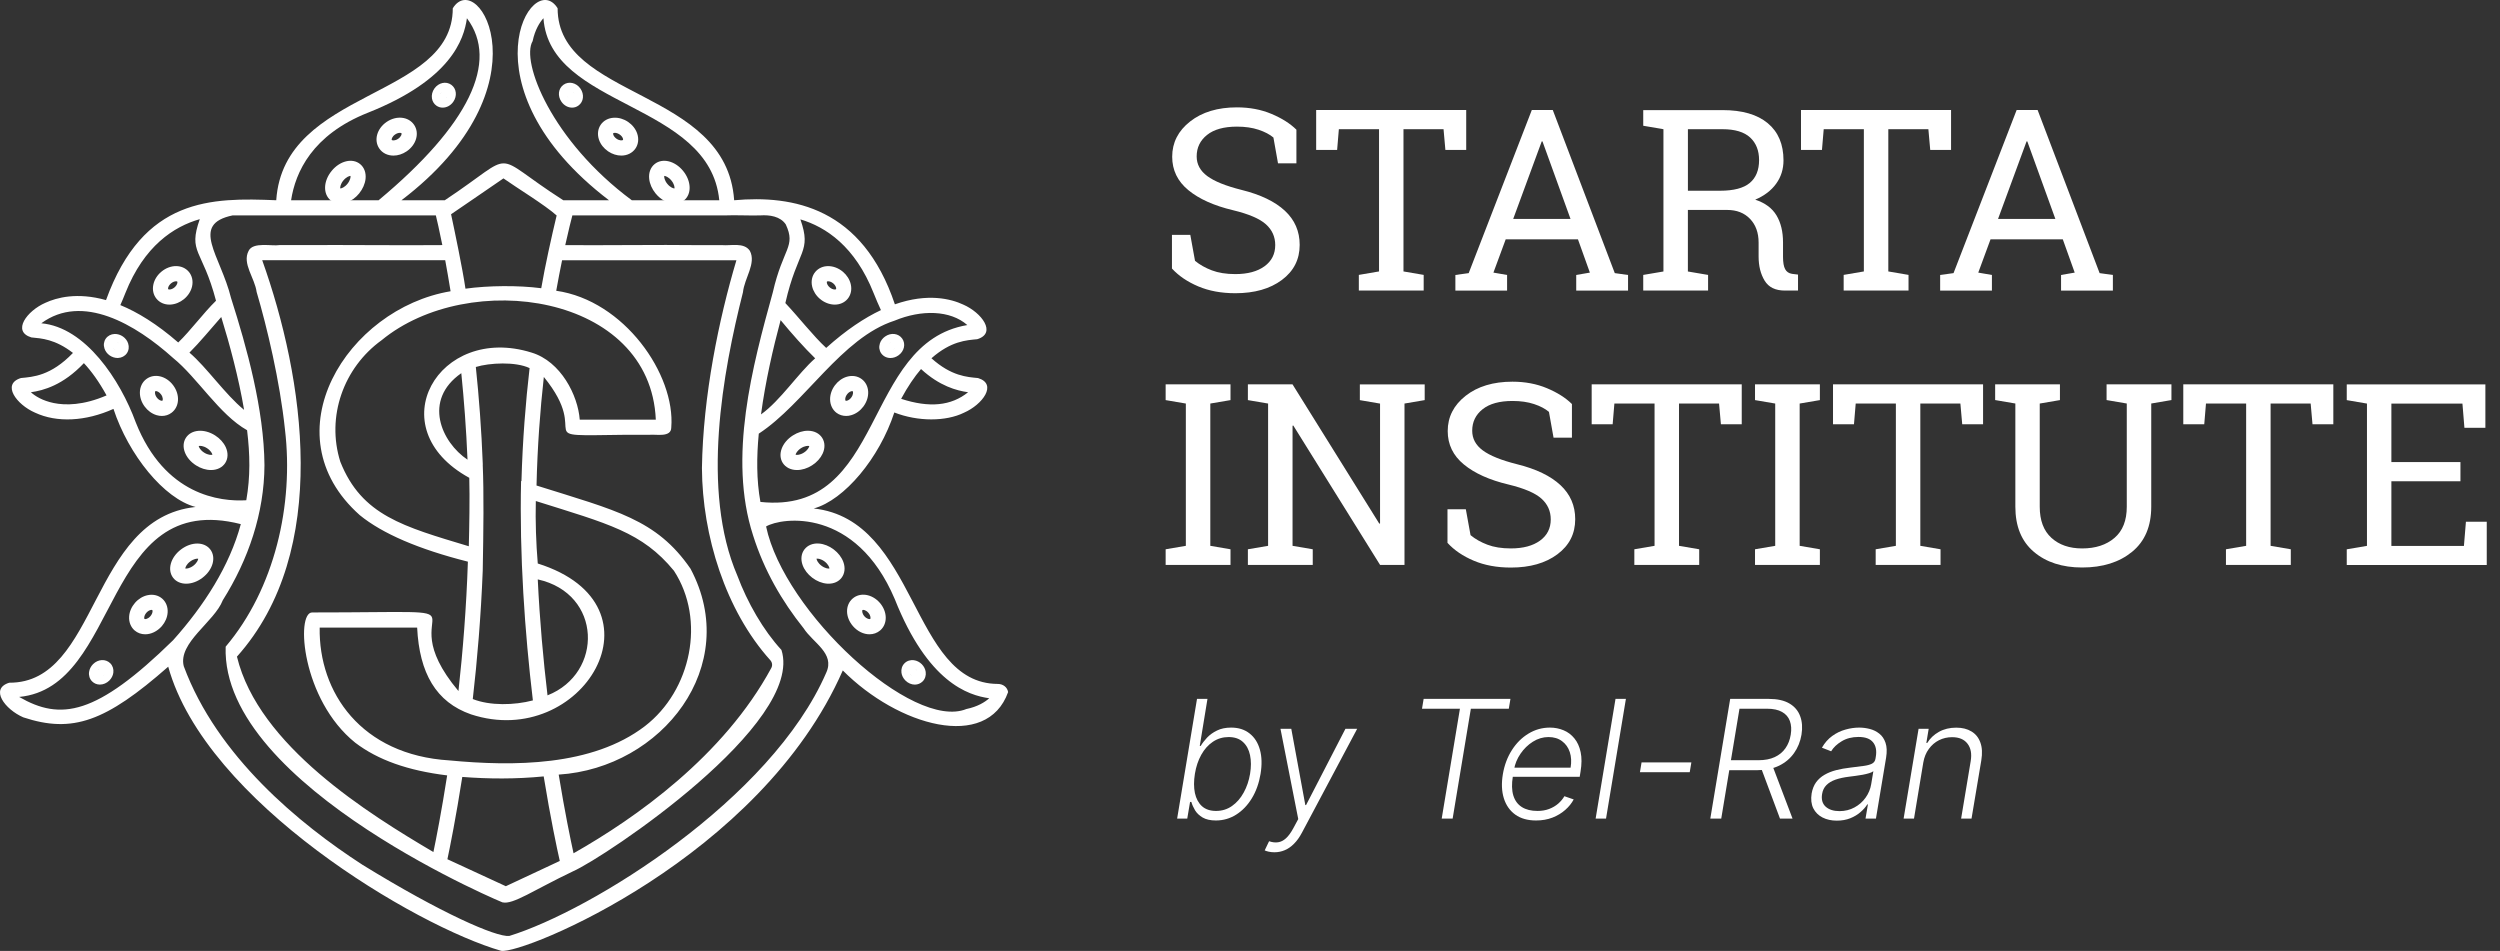 <?xml version="1.0" encoding="UTF-8"?> <svg xmlns="http://www.w3.org/2000/svg" width="163" height="62" viewBox="0 0 163 62" fill="none"><rect x="0" y="0" width="163" height="62" fill="#333333" stroke="none"/> <path d="M65.729 45.124C65.677 44.799 65.391 44.594 65.061 44.592C59.381 44.581 59.833 33.898 53.056 33.153C55.057 32.601 57.337 29.866 58.309 26.894C59.849 27.494 61.673 27.491 62.852 26.908C64.053 26.385 65.059 25.042 63.767 24.649C63.056 24.581 62.032 24.529 60.73 23.359C62.011 22.232 63.013 22.184 63.717 22.116C65.007 21.721 64.003 20.38 62.801 19.858C62.014 19.492 60.492 19.088 58.346 19.842C56.227 13.526 51.703 12.713 47.867 13.056C47.372 5.749 36.357 6.481 36.357 0.54C34.697 -2.139 29.993 5.645 39.705 13.056H36.727C31.79 9.9 33.906 9.802 29.001 13.056H26.176C35.891 5.645 31.179 -2.139 29.521 0.54C29.525 6.472 18.497 5.761 18.011 13.056C13.798 12.883 9.344 12.86 6.912 19.567C5.032 19.038 3.687 19.406 2.96 19.742C1.759 20.265 0.755 21.607 2.045 22C2.699 22.064 3.59 22.107 4.757 23.011C3.31 24.515 2.143 24.572 1.368 24.647C0.078 25.042 1.082 26.383 2.284 26.905C3.712 27.573 5.584 27.476 7.398 26.66C8.382 29.654 10.696 32.522 12.753 33.055C5.852 33.787 6.433 44.544 0.603 44.513C-0.687 44.908 0.317 46.248 1.518 46.771C4.73 47.832 6.887 47.055 10.968 43.468C13.414 52.305 27.132 60.398 32.675 61.993C34.077 62.243 49.595 55.938 54.95 43.713C58.552 47.332 64.346 48.991 65.729 45.124ZM63.12 25.574C62.016 26.465 60.596 26.605 58.754 26.003C59.188 25.197 59.624 24.563 60.051 24.061C61.26 25.174 62.375 25.47 63.12 25.574ZM58.325 20.907C60.078 20.178 61.961 20.217 63.069 21.194C56.184 22.359 57.755 33.596 49.579 32.726C49.318 31.292 49.329 29.77 49.472 28.275C52.464 26.317 54.871 22.021 58.325 20.907ZM49.618 27.019C49.904 24.881 50.404 22.707 50.896 20.873C51.621 21.753 52.436 22.671 53.149 23.363C52.028 24.347 50.885 26.115 49.618 27.019ZM56.96 19.11C57.117 19.506 57.276 19.872 57.437 20.219C56.372 20.721 55.18 21.505 53.867 22.684C53.018 21.9 52.077 20.683 51.205 19.76C52.012 16.218 52.943 16.484 52.186 14.303C53.849 14.798 55.752 16.064 56.96 19.11ZM34.728 2.68C34.881 1.944 35.187 1.458 35.433 1.187C35.85 7.078 46.27 6.622 46.897 13.056H41.194C35.948 9.171 33.945 3.991 34.728 2.68ZM45.766 30.522C45.791 34.921 47.304 39.803 50.22 43.041C50.351 43.184 50.379 43.386 50.288 43.554C47.181 49.295 41.456 53.332 37.395 55.634C37.195 54.725 36.822 52.921 36.427 50.504C43.166 50.072 48.394 43.408 45.021 37.079C42.798 33.851 40.166 33.289 34.981 31.656C35.04 29.116 35.219 26.728 35.458 24.577C38.733 28.598 34.22 28.43 40.815 28.348C41.194 28.343 41.987 28.35 42.362 28.348C42.766 28.305 43.767 28.543 43.767 27.871C44.045 24.418 40.697 19.592 36.266 18.958C36.398 18.224 36.525 17.559 36.648 16.968C39.995 16.968 44.717 16.968 48.014 16.968C46.867 20.814 45.839 25.799 45.766 30.522ZM31.474 37.213C31.522 34.562 31.553 32.167 31.474 30.293H31.479C31.392 28 31.227 25.86 31.024 23.927C31.919 23.652 33.62 23.568 34.529 24C34.272 26.224 34.072 28.714 33.999 31.37C33.99 31.367 33.984 31.365 33.974 31.363C33.863 36.172 34.215 41.232 34.744 45.667C33.529 45.987 31.949 46.023 30.825 45.578C31.117 43.041 31.358 40.166 31.474 37.213ZM34.651 22.986C28.585 21.094 24.659 27.903 30.597 31.154C30.634 32.435 30.597 34.457 30.566 35.616C26.303 34.33 23.584 33.612 22.19 30.109C21.261 27.164 22.401 23.972 24.881 22.182C30.586 17.488 42.407 19.144 42.759 27.362C41.574 27.362 39.01 27.362 37.799 27.362C37.683 25.783 36.57 23.563 34.651 22.986ZM30.482 29.972C28.783 28.834 27.547 26.092 30.077 24.331C30.252 26.062 30.398 27.955 30.482 29.972ZM30.709 46.576C37.938 48.954 43.713 39.469 35.062 36.74C34.951 35.418 34.903 33.973 34.935 32.667C39.648 34.151 41.869 34.687 43.942 37.215C46.027 40.419 45.073 45.015 42.044 47.348C38.61 49.974 33.45 49.972 29.307 49.579C23.543 49.225 20.77 45.14 20.843 40.921H27.198C27.343 43.888 28.431 45.783 30.709 46.576ZM35.062 37.776C39.264 38.703 39.35 43.897 35.698 45.337C35.423 43.027 35.19 40.469 35.062 37.776ZM30.141 50.656C31.853 50.788 33.623 50.801 35.449 50.622C35.896 53.364 36.316 55.332 36.498 56.134C36.45 56.156 33.028 57.758 32.98 57.781L29.171 56.022C29.337 55.238 29.725 53.319 30.141 50.656ZM30.743 13.058L32.825 11.631C33.67 12.231 35.528 13.362 36.293 14.049C35.948 15.491 35.539 17.336 35.289 18.792C33.797 18.597 31.828 18.615 30.348 18.822C30.164 17.543 29.632 15.01 29.41 13.969L30.743 13.058ZM29.028 16.966C29.139 17.566 29.257 18.24 29.378 18.99C22.635 20.119 17.502 28.296 23.457 33.587C24.933 34.793 27.302 35.811 30.506 36.62C30.409 39.614 30.175 42.482 29.891 45.056C24.974 39.187 33.42 39.932 20.348 39.932C19.274 39.951 19.676 45.624 23.162 48.425C24.634 49.545 26.582 50.242 29.155 50.556C28.787 52.912 28.442 54.67 28.258 55.554C24.066 53.08 16.855 48.627 15.449 42.813C21.608 35.923 19.823 24.608 17.096 16.966C20.659 16.966 25.428 16.966 29.028 16.966ZM23.984 7.351C29.412 5.195 30.252 2.564 30.443 1.189C32.566 4.013 30.572 8.153 24.683 13.058H18.979C19.258 11.227 20.359 8.789 23.984 7.351ZM8.173 19.11C9.397 16.023 11.343 14.767 13.026 14.289C12.245 16.511 13.189 16.2 14.084 19.608C13.253 20.417 12.417 21.566 11.62 22.33C10.219 21.112 8.954 20.346 7.846 19.892C7.957 19.642 8.066 19.383 8.173 19.11ZM14.425 20.669C14.981 22.471 15.56 24.624 15.915 26.724C14.675 25.713 13.485 23.956 12.351 22.991C13.019 22.33 13.748 21.434 14.425 20.669ZM3.503 26.278C2.767 26.126 2.281 25.819 2.013 25.574C2.838 25.46 4.114 25.11 5.47 23.677C5.954 24.195 6.451 24.877 6.948 25.781C5.418 26.44 4.257 26.433 3.503 26.278ZM8.852 27.541C7.841 24.776 5.574 21.337 2.692 21.078C5.366 19.108 8.829 21.128 11.291 23.345C12.858 24.611 14.305 27.037 16.11 28.05C16.301 29.634 16.33 31.067 16.058 32.617C14.359 32.717 10.743 32.31 8.852 27.541ZM11.286 41.743C6.265 46.66 3.953 47.003 1.248 45.44C7.941 44.806 6.631 31.863 15.701 34.173C14.972 36.888 13.314 39.478 11.286 41.743ZM53.872 43.856C50.283 52.128 38.551 59.378 33.202 61.025C32.351 61.107 28.783 59.553 23.639 56.388C19.521 53.723 14.157 49.316 11.981 43.436C11.593 41.904 13.987 40.541 14.525 39.137C16.196 36.488 17.23 33.453 17.243 30.329C17.214 26.689 16.092 22.65 15.065 19.435C14.377 16.641 12.361 14.626 15.174 14.042C19.276 14.039 24.311 14.044 28.417 14.042C28.488 14.328 28.642 14.994 28.84 15.98C26.366 16.007 22.244 15.959 19.807 15.98C19.326 15.977 18.701 15.982 18.22 15.98C17.738 16.066 16.496 15.75 16.208 16.359C15.774 17.184 16.614 18.131 16.732 19.035C17.407 21.321 18.245 24.829 18.579 27.996C19.165 32.903 17.911 38.385 14.713 42.163C14.389 51.36 33.595 59.198 32.764 58.833C33.441 59.001 34.799 58.031 37.354 56.813C39.452 55.893 52.482 47.169 50.951 42.377C49.77 41.1 48.734 39.294 48.074 37.529C45.691 31.988 47.129 24.243 48.441 19.056C48.532 18.138 49.325 17.168 48.889 16.35C48.503 15.782 47.642 16.037 47.065 15.982C46.599 15.973 45.802 15.989 45.33 15.982C43.231 15.95 39.007 16.005 36.854 15.982C37.072 14.996 37.243 14.328 37.318 14.044C40.088 14.037 44.515 14.049 47.306 14.044C47.862 14.014 49.002 14.067 49.572 14.044C50.176 14.003 50.874 14.101 51.233 14.632C51.909 16.098 51.055 16.145 50.388 19.058C49.064 23.856 47.451 29.818 49.1 34.905C49.822 37.197 50.983 39.199 52.393 40.959C53.006 41.914 54.451 42.593 53.872 43.856ZM63.008 46.228C59.513 47.657 51.119 39.91 49.949 34.325C50.978 33.721 55.795 33.067 58.339 39.062C60.494 44.495 63.124 45.335 64.498 45.526C64.23 45.769 63.746 46.076 63.008 46.228Z" fill="white"></path> <path d="M7.866 22.757C7.948 22.64 7.889 22.457 7.734 22.348C7.579 22.239 7.387 22.246 7.305 22.363C7.223 22.48 7.282 22.663 7.437 22.772C7.592 22.881 7.784 22.874 7.866 22.757Z" fill="white"></path> <path d="M7.664 23.34C7.484 23.34 7.303 23.28 7.15 23.174C6.987 23.06 6.866 22.899 6.81 22.719C6.737 22.495 6.769 22.261 6.898 22.077C7.028 21.893 7.237 21.784 7.473 21.775C7.659 21.77 7.854 21.827 8.016 21.941C8.177 22.054 8.3 22.215 8.356 22.395C8.429 22.619 8.397 22.853 8.268 23.037C8.138 23.221 7.929 23.33 7.693 23.34C7.682 23.34 7.673 23.34 7.664 23.34ZM7.459 22.472C7.412 22.54 7.396 22.629 7.416 22.699C7.425 22.726 7.439 22.744 7.448 22.751C7.457 22.758 7.477 22.765 7.507 22.763C7.58 22.76 7.657 22.715 7.705 22.645C7.752 22.576 7.77 22.488 7.748 22.417C7.739 22.39 7.725 22.372 7.716 22.365C7.707 22.358 7.684 22.352 7.657 22.354C7.584 22.356 7.507 22.401 7.459 22.472Z" fill="white"></path> <path d="M29.144 6.36C29.254 6.206 29.249 6.013 29.133 5.93C29.017 5.847 28.833 5.904 28.723 6.058C28.613 6.212 28.618 6.404 28.734 6.488C28.85 6.571 29.034 6.514 29.144 6.36Z" fill="white"></path> <path d="M28.862 7.018C28.717 7.018 28.574 6.975 28.449 6.886C28.297 6.777 28.195 6.612 28.163 6.419C28.127 6.198 28.186 5.962 28.324 5.769C28.597 5.388 29.08 5.281 29.423 5.528C29.766 5.774 29.821 6.266 29.548 6.646C29.376 6.886 29.117 7.018 28.862 7.018ZM28.86 6.03C28.806 6.03 28.76 6.048 28.744 6.071C28.715 6.112 28.731 6.246 28.846 6.33C28.962 6.414 29.094 6.387 29.123 6.344C29.133 6.33 29.139 6.298 29.133 6.26C29.121 6.194 29.08 6.13 29.019 6.087C28.969 6.044 28.91 6.03 28.86 6.03Z" fill="white"></path> <path d="M6.78 44.019C6.914 43.885 6.941 43.695 6.84 43.593C6.739 43.492 6.548 43.519 6.414 43.653C6.28 43.787 6.254 43.977 6.355 44.079C6.456 44.18 6.646 44.153 6.78 44.019Z" fill="white"></path> <path d="M6.514 44.635C6.319 44.635 6.14 44.562 6.006 44.428C5.847 44.269 5.774 44.044 5.808 43.81C5.833 43.624 5.926 43.445 6.065 43.304C6.396 42.972 6.889 42.947 7.189 43.245C7.348 43.404 7.421 43.629 7.389 43.863C7.364 44.049 7.271 44.228 7.13 44.369C6.962 44.537 6.737 44.635 6.514 44.635ZM6.514 43.647C6.471 43.647 6.444 43.661 6.433 43.672C6.426 43.679 6.414 43.699 6.41 43.727C6.401 43.799 6.433 43.883 6.492 43.942C6.592 44.042 6.726 44.038 6.762 44.001C6.771 43.992 6.78 43.974 6.785 43.944C6.794 43.872 6.762 43.788 6.703 43.729C6.653 43.679 6.58 43.647 6.514 43.647Z" fill="white"></path> <path d="M10.555 27.12C10.444 27.12 10.328 27.104 10.214 27.07C9.912 26.981 9.633 26.781 9.431 26.506C9.226 26.232 9.117 25.907 9.12 25.591C9.124 25.23 9.276 24.91 9.544 24.712C10.067 24.324 10.834 24.506 11.293 25.123C11.752 25.741 11.702 26.529 11.18 26.915C11 27.052 10.782 27.12 10.555 27.12ZM10.164 25.498C10.149 25.498 10.137 25.5 10.13 25.505C10.121 25.512 10.105 25.544 10.105 25.6C10.105 25.7 10.146 25.816 10.221 25.916C10.296 26.018 10.394 26.091 10.491 26.12C10.546 26.136 10.58 26.132 10.589 26.125C10.623 26.1 10.646 25.912 10.498 25.712C10.378 25.55 10.232 25.498 10.164 25.498Z" fill="white"></path> <path d="M25.653 10.145C25.279 10.145 24.933 9.986 24.727 9.679C24.361 9.141 24.575 8.382 25.21 7.948C25.846 7.517 26.632 7.599 26.998 8.137C27.363 8.675 27.15 9.434 26.514 9.867C26.239 10.054 25.937 10.145 25.653 10.145ZM26.071 8.661C25.994 8.661 25.883 8.686 25.765 8.766C25.558 8.907 25.517 9.091 25.542 9.125C25.567 9.161 25.753 9.191 25.958 9.05C26.164 8.909 26.205 8.725 26.18 8.691C26.171 8.675 26.13 8.661 26.071 8.661Z" fill="white"></path> <path d="M11.05 19.861C10.714 19.861 10.41 19.727 10.21 19.486C9.996 19.232 9.921 18.885 10.003 18.533C10.073 18.226 10.257 17.935 10.519 17.717C11.109 17.224 11.897 17.227 12.315 17.726C12.526 17.981 12.603 18.328 12.522 18.68C12.451 18.987 12.267 19.277 12.004 19.495C11.743 19.713 11.425 19.843 11.109 19.859C11.091 19.861 11.07 19.861 11.05 19.861ZM11.479 18.34C11.402 18.34 11.277 18.371 11.152 18.476C11.055 18.558 10.986 18.66 10.964 18.757C10.95 18.812 10.959 18.848 10.966 18.855C10.973 18.864 11.005 18.878 11.064 18.875C11.164 18.871 11.277 18.821 11.373 18.741C11.468 18.662 11.538 18.558 11.561 18.46C11.575 18.405 11.566 18.369 11.559 18.36C11.55 18.349 11.52 18.34 11.479 18.34Z" fill="white"></path> <path d="M9.469 41.356C9.215 41.356 8.972 41.274 8.774 41.102C8.525 40.884 8.395 40.554 8.42 40.193C8.44 39.88 8.577 39.564 8.802 39.305C9.026 39.046 9.319 38.869 9.626 38.806C9.98 38.73 10.325 38.812 10.575 39.03C10.825 39.248 10.955 39.578 10.93 39.939C10.909 40.252 10.773 40.568 10.55 40.827C10.246 41.172 9.846 41.356 9.469 41.356ZM9.88 39.764C9.867 39.764 9.849 39.766 9.828 39.771C9.73 39.791 9.626 39.857 9.544 39.952C9.462 40.048 9.41 40.159 9.403 40.259C9.399 40.316 9.413 40.348 9.422 40.357C9.453 40.384 9.642 40.366 9.805 40.177C9.887 40.082 9.939 39.971 9.946 39.871C9.951 39.814 9.937 39.782 9.928 39.773C9.921 39.768 9.905 39.764 9.88 39.764Z" fill="white"></path> <path d="M13.757 30.646C13.435 30.646 13.087 30.539 12.781 30.342C12.061 29.883 11.77 29.095 12.118 28.548C12.467 28 13.305 27.93 14.025 28.389C14.336 28.586 14.582 28.859 14.718 29.154C14.884 29.517 14.873 29.892 14.688 30.183C14.502 30.474 14.168 30.644 13.769 30.646C13.764 30.646 13.762 30.646 13.757 30.646ZM12.956 29.081C12.965 29.159 13.062 29.354 13.31 29.511C13.557 29.667 13.775 29.674 13.848 29.649C13.839 29.572 13.741 29.377 13.494 29.22C13.249 29.063 13.031 29.056 12.956 29.081Z" fill="white"></path> <path d="M22.183 13.274C21.949 13.274 21.731 13.201 21.556 13.06C21.052 12.649 21.079 11.809 21.62 11.147C22.16 10.484 22.976 10.286 23.48 10.698C23.748 10.916 23.877 11.268 23.834 11.665C23.798 11.988 23.65 12.324 23.418 12.611C23.187 12.897 22.887 13.11 22.578 13.21C22.444 13.254 22.31 13.274 22.183 13.274ZM22.185 12.288C22.265 12.288 22.469 12.213 22.653 11.986C22.837 11.758 22.869 11.543 22.853 11.468C22.776 11.468 22.571 11.543 22.385 11.77C22.201 11.995 22.169 12.211 22.185 12.288Z" fill="white"></path> <path d="M12.138 38.057C11.793 38.057 11.484 37.928 11.286 37.669C10.893 37.151 11.12 36.34 11.8 35.825C12.481 35.309 13.321 35.311 13.714 35.829C14.107 36.347 13.88 37.158 13.198 37.673C12.862 37.928 12.483 38.057 12.138 38.057ZM12.081 37.067C12.156 37.085 12.374 37.06 12.606 36.885C12.837 36.708 12.921 36.506 12.924 36.429C12.849 36.411 12.631 36.436 12.399 36.611C12.165 36.785 12.083 36.987 12.081 37.067ZM12.942 36.433H12.944H12.942Z" fill="white"></path> <path d="M58.293 22.772C58.448 22.663 58.508 22.48 58.425 22.363C58.343 22.246 58.151 22.24 57.996 22.348C57.841 22.457 57.782 22.64 57.864 22.757C57.946 22.874 58.138 22.881 58.293 22.772Z" fill="white"></path> <path d="M58.057 23.342C57.819 23.342 57.596 23.237 57.455 23.038C57.326 22.854 57.294 22.62 57.367 22.395C57.424 22.215 57.546 22.054 57.708 21.941C58.091 21.67 58.582 21.732 58.825 22.077C59.068 22.424 58.957 22.906 58.573 23.174C58.411 23.287 58.23 23.342 58.057 23.342ZM58.019 22.645C58.1 22.76 58.234 22.779 58.275 22.749C58.284 22.742 58.298 22.726 58.307 22.697C58.33 22.629 58.312 22.538 58.264 22.47L58.019 22.645ZM58.057 22.354C58.035 22.354 58.016 22.358 58.005 22.367C57.964 22.397 57.935 22.529 58.016 22.645L58.262 22.472C58.205 22.386 58.116 22.354 58.057 22.354Z" fill="white"></path> <path d="M37.424 6.484C37.54 6.401 37.545 6.209 37.435 6.055C37.325 5.901 37.141 5.843 37.025 5.926C36.909 6.01 36.904 6.202 37.014 6.356C37.124 6.51 37.308 6.567 37.424 6.484Z" fill="white"></path> <path d="M37.3 7.018C37.045 7.018 36.786 6.887 36.614 6.644C36.341 6.262 36.396 5.772 36.739 5.526C37.081 5.281 37.565 5.388 37.838 5.767C38.11 6.149 38.056 6.639 37.713 6.884C37.588 6.975 37.445 7.018 37.3 7.018ZM37.138 6.085C37.023 6.169 37.007 6.301 37.036 6.344C37.066 6.385 37.197 6.412 37.313 6.33L37.138 6.085ZM37.302 6.03C37.252 6.03 37.195 6.044 37.138 6.085L37.313 6.33C37.429 6.246 37.445 6.115 37.415 6.071C37.4 6.049 37.356 6.03 37.302 6.03Z" fill="white"></path> <path d="M59.804 44.079C59.905 43.978 59.879 43.788 59.745 43.654C59.611 43.52 59.42 43.493 59.319 43.594C59.218 43.695 59.245 43.886 59.379 44.02C59.513 44.154 59.703 44.18 59.804 44.079Z" fill="white"></path> <path d="M59.647 44.637C59.431 44.637 59.209 44.546 59.032 44.369C58.891 44.228 58.8 44.049 58.775 43.863C58.743 43.629 58.816 43.404 58.975 43.245C59.134 43.086 59.359 43.013 59.593 43.047C59.779 43.072 59.958 43.165 60.099 43.304C60.24 43.445 60.331 43.624 60.356 43.81C60.387 44.044 60.315 44.269 60.156 44.428C60.015 44.567 59.833 44.637 59.647 44.637ZM59.647 43.647C59.59 43.647 59.517 43.67 59.456 43.731C59.397 43.79 59.365 43.874 59.374 43.947C59.379 43.976 59.388 43.994 59.397 44.001C59.404 44.01 59.424 44.019 59.454 44.024C59.524 44.033 59.611 44.001 59.67 43.942C59.729 43.883 59.761 43.799 59.752 43.726C59.747 43.697 59.738 43.679 59.729 43.67C59.713 43.656 59.683 43.647 59.647 43.647Z" fill="white"></path> <path d="M55.169 27.12C54.941 27.12 54.724 27.052 54.546 26.92C54.281 26.723 54.126 26.402 54.122 26.041C54.119 25.726 54.228 25.401 54.433 25.126C54.637 24.851 54.914 24.651 55.216 24.563C55.564 24.46 55.913 24.517 56.179 24.713C56.702 25.099 56.752 25.887 56.293 26.505C56.088 26.779 55.811 26.979 55.507 27.068C55.393 27.104 55.28 27.12 55.169 27.12ZM55.559 25.501C55.543 25.501 55.521 25.503 55.496 25.512C55.4 25.539 55.3 25.614 55.225 25.716C55.15 25.819 55.107 25.932 55.109 26.032C55.109 26.089 55.125 26.121 55.135 26.128C55.144 26.134 55.18 26.139 55.232 26.123C55.328 26.096 55.428 26.021 55.502 25.919C55.65 25.719 55.63 25.532 55.593 25.505C55.587 25.503 55.575 25.501 55.559 25.501Z" fill="white"></path> <path d="M40.508 10.144C40.224 10.144 39.922 10.053 39.648 9.867C39.366 9.674 39.153 9.406 39.053 9.106C38.937 8.763 38.978 8.411 39.164 8.137C39.35 7.862 39.663 7.694 40.025 7.676C40.34 7.66 40.667 7.755 40.951 7.948C41.233 8.141 41.446 8.409 41.546 8.709C41.662 9.052 41.621 9.404 41.435 9.679C41.226 9.985 40.883 10.144 40.508 10.144ZM40.093 8.661C40.086 8.661 40.081 8.661 40.075 8.661C40.018 8.663 39.986 8.679 39.981 8.691C39.975 8.7 39.97 8.736 39.988 8.788C40.02 8.884 40.1 8.977 40.204 9.05C40.411 9.19 40.597 9.159 40.62 9.124C40.627 9.115 40.629 9.079 40.613 9.027C40.581 8.931 40.502 8.836 40.397 8.766C40.297 8.7 40.188 8.661 40.093 8.661Z" fill="white"></path> <path d="M54.426 19.861C54.405 19.861 54.385 19.861 54.364 19.859C54.049 19.843 53.731 19.714 53.47 19.496C53.208 19.278 53.024 18.987 52.952 18.68C52.87 18.328 52.945 17.981 53.158 17.727C53.574 17.229 54.364 17.225 54.955 17.717C55.216 17.938 55.4 18.226 55.47 18.533C55.552 18.885 55.477 19.232 55.264 19.487C55.066 19.727 54.762 19.861 54.426 19.861ZM53.996 18.34C53.956 18.34 53.926 18.349 53.917 18.36C53.91 18.369 53.903 18.403 53.915 18.46C53.937 18.558 54.005 18.66 54.103 18.742C54.201 18.823 54.312 18.871 54.412 18.876C54.469 18.878 54.501 18.864 54.51 18.855C54.517 18.846 54.526 18.812 54.512 18.755C54.489 18.658 54.421 18.555 54.324 18.474C54.199 18.372 54.074 18.34 53.996 18.34Z" fill="white"></path> <path d="M56.692 41.356C56.315 41.356 55.913 41.172 55.614 40.825C55.109 40.243 55.098 39.455 55.589 39.028C56.079 38.601 56.858 38.724 57.365 39.305C57.869 39.887 57.88 40.675 57.39 41.102C57.19 41.272 56.947 41.356 56.692 41.356ZM56.234 39.773C56.202 39.8 56.193 39.989 56.356 40.178C56.52 40.366 56.706 40.384 56.74 40.357C56.772 40.33 56.781 40.141 56.617 39.953C56.454 39.764 56.268 39.746 56.234 39.773Z" fill="white"></path> <path d="M51.964 30.646C51.959 30.646 51.957 30.646 51.955 30.646C51.555 30.644 51.221 30.474 51.035 30.183C50.688 29.636 50.978 28.845 51.698 28.389C52.009 28.191 52.359 28.08 52.686 28.085C53.086 28.087 53.42 28.257 53.606 28.548C53.792 28.839 53.804 29.216 53.636 29.577C53.499 29.872 53.254 30.145 52.943 30.342C52.634 30.54 52.289 30.646 51.964 30.646ZM51.873 29.649C51.948 29.674 52.164 29.668 52.411 29.511C52.659 29.354 52.757 29.159 52.766 29.082C52.691 29.057 52.473 29.063 52.227 29.22C51.982 29.377 51.882 29.572 51.873 29.649Z" fill="white"></path> <path d="M43.981 13.274C43.558 13.274 43.093 13.04 42.743 12.611C42.509 12.324 42.362 11.988 42.328 11.665C42.284 11.268 42.414 10.916 42.682 10.698C43.186 10.286 44.004 10.484 44.542 11.147C45.08 11.811 45.107 12.651 44.605 13.06C44.426 13.204 44.21 13.274 43.981 13.274ZM43.309 11.468C43.293 11.545 43.325 11.761 43.508 11.986C43.692 12.213 43.897 12.288 43.976 12.288C43.992 12.211 43.96 11.995 43.776 11.77C43.59 11.543 43.386 11.468 43.309 11.468Z" fill="white"></path> <path d="M54.024 38.057C53.99 38.057 53.956 38.055 53.92 38.053C53.595 38.028 53.254 37.892 52.961 37.669C52.668 37.447 52.443 37.156 52.332 36.849C52.196 36.475 52.237 36.102 52.446 35.825C52.655 35.55 53 35.407 53.4 35.439C53.724 35.464 54.065 35.6 54.358 35.823C54.651 36.045 54.876 36.336 54.987 36.643C55.123 37.017 55.082 37.39 54.873 37.667C54.683 37.919 54.378 38.057 54.024 38.057ZM53.238 36.427C53.24 36.504 53.322 36.706 53.556 36.883C53.79 37.06 54.006 37.086 54.081 37.065C54.078 36.988 53.997 36.786 53.763 36.608C53.531 36.434 53.316 36.409 53.238 36.427Z" fill="white"></path> <path d="M84.53 10.649H83.326L83.027 8.967C82.784 8.763 82.461 8.593 82.057 8.459C81.653 8.325 81.185 8.256 80.651 8.256C79.804 8.256 79.154 8.436 78.703 8.795C78.251 9.154 78.023 9.622 78.023 10.199C78.023 10.712 78.253 11.139 78.714 11.48C79.175 11.823 79.92 12.123 80.949 12.382C82.189 12.689 83.131 13.143 83.774 13.741C84.419 14.341 84.739 15.081 84.739 15.965C84.739 16.915 84.353 17.676 83.579 18.253C82.806 18.83 81.793 19.118 80.542 19.118C79.636 19.118 78.832 18.971 78.128 18.673C77.424 18.375 76.852 17.989 76.411 17.508V15.315H77.608L77.915 17.006C78.221 17.26 78.589 17.467 79.014 17.628C79.438 17.789 79.949 17.871 80.542 17.871C81.346 17.871 81.98 17.701 82.445 17.362C82.911 17.024 83.145 16.562 83.145 15.979C83.145 15.44 82.943 14.988 82.538 14.625C82.134 14.261 81.421 13.954 80.397 13.707C79.152 13.411 78.178 12.973 77.478 12.396C76.777 11.819 76.427 11.094 76.427 10.219C76.427 9.297 76.817 8.531 77.599 7.918C78.38 7.307 79.395 7 80.647 7C81.471 7 82.223 7.141 82.897 7.425C83.574 7.709 84.117 8.052 84.526 8.456V10.649H84.53Z" fill="white"></path> <path d="M95.597 7.17V9.774H94.239L94.119 8.422H91.507V17.698L92.824 17.923V18.944H88.596V17.923L89.913 17.698V8.422H87.294L87.181 9.774H85.814V7.17H95.597Z" fill="white"></path> <path d="M94.887 17.928L95.759 17.808L99.874 7.173H101.241L105.284 17.808L106.149 17.928V18.948H102.77V17.928L103.66 17.774L102.883 15.606H98.171L97.371 17.774L98.262 17.928V18.948H94.891V17.928H94.887ZM98.661 14.273H102.397L100.569 9.218H100.521L98.661 14.273Z" fill="white"></path> <path d="M112.308 7.179C113.591 7.179 114.574 7.463 115.258 8.033C115.941 8.601 116.284 9.41 116.284 10.455C116.284 11.028 116.125 11.534 115.807 11.975C115.489 12.418 115.033 12.766 114.44 13.018C115.081 13.229 115.544 13.57 115.828 14.045C116.112 14.52 116.253 15.104 116.253 15.801V16.746C116.253 17.108 116.298 17.376 116.391 17.548C116.482 17.721 116.634 17.823 116.843 17.855L117.231 17.903V18.945H116.375C115.755 18.945 115.315 18.73 115.053 18.298C114.792 17.866 114.661 17.344 114.661 16.728V15.815C114.661 15.174 114.474 14.658 114.102 14.27C113.729 13.881 113.232 13.688 112.605 13.688H110.05V17.701L111.367 17.925V18.945H107.139V17.925L108.456 17.701V8.424L107.139 8.199V7.179H108.456H112.308ZM110.052 12.436H112.146C113.037 12.436 113.682 12.266 114.086 11.928C114.49 11.589 114.692 11.091 114.692 10.439C114.692 9.819 114.499 9.328 114.111 8.967C113.723 8.606 113.121 8.424 112.308 8.424H110.052V12.436Z" fill="white"></path> <path d="M127.209 7.17V9.774H125.851L125.73 8.422H123.118V17.698L124.436 17.923V18.944H120.207V17.923L121.524 17.698V8.422H118.906L118.792 9.774H117.425V7.17H127.209Z" fill="white"></path> <path d="M126.498 17.928L127.37 17.808L131.485 7.173H132.853L136.895 17.808L137.76 17.928V18.948H134.381V17.928L135.271 17.774L134.495 15.606H129.782L128.983 17.774L129.873 17.928V18.948H126.498V17.928ZM130.273 14.273H134.009L132.18 9.218H132.133L130.273 14.273Z" fill="white"></path> <path d="M76 26.087V25.06H80.229V26.087L78.912 26.311V35.588L80.229 35.813V36.833H76V35.813L77.317 35.588V26.311L76 26.087Z" fill="white"></path> <path d="M92.89 25.06V26.087L91.573 26.311V36.833H89.981L84.322 27.743L84.274 27.759V35.588L85.591 35.813V36.833H81.362V35.813L82.68 35.588V26.311L81.362 26.087V25.06H82.68H84.272L89.931 34.143L89.979 34.127V26.314L88.662 26.089V25.062H91.573H92.89V25.06Z" fill="white"></path> <path d="M102.495 28.535H101.291L100.991 26.854C100.748 26.649 100.426 26.479 100.021 26.345C99.617 26.211 99.149 26.143 98.616 26.143C97.769 26.143 97.119 26.322 96.667 26.681C96.215 27.04 95.988 27.508 95.988 28.085C95.988 28.599 96.217 29.026 96.678 29.366C97.139 29.709 97.884 30.009 98.913 30.268C100.153 30.575 101.096 31.029 101.738 31.627C102.383 32.227 102.704 32.968 102.704 33.851C102.704 34.801 102.318 35.562 101.543 36.139C100.771 36.716 99.758 37.005 98.507 37.005C97.6 37.005 96.796 36.857 96.092 36.559C95.388 36.262 94.816 35.876 94.376 35.394V33.202H95.572L95.879 34.892C96.186 35.146 96.553 35.353 96.978 35.514C97.403 35.676 97.914 35.757 98.507 35.757C99.311 35.757 99.944 35.587 100.41 35.248C100.875 34.91 101.109 34.449 101.109 33.865C101.109 33.326 100.907 32.874 100.503 32.511C100.099 32.147 99.385 31.841 98.361 31.593C97.117 31.298 96.142 30.859 95.443 30.282C94.741 29.705 94.391 28.98 94.391 28.105C94.391 27.183 94.782 26.418 95.563 25.804C96.344 25.193 97.36 24.886 98.611 24.886C99.436 24.886 100.187 25.027 100.862 25.311C101.539 25.595 102.081 25.938 102.49 26.343V28.535H102.495Z" fill="white"></path> <path d="M113.561 25.06V27.663H112.203L112.083 26.311H109.471V35.588L110.788 35.813V36.833H106.559V35.813L107.877 35.588V26.311H105.258L105.145 27.663H103.777V25.06H113.561Z" fill="white"></path> <path d="M114.427 26.087V25.06H118.656V26.087L117.338 26.311V35.588L118.656 35.813V36.833H114.427V35.813L115.744 35.588V26.311L114.427 26.087Z" fill="white"></path> <path d="M129.296 25.06V27.663H127.937L127.817 26.311H125.205V35.588L126.523 35.813V36.833H122.294V35.813L123.611 35.588V26.311H120.992L120.879 27.663H119.512V25.06H129.296Z" fill="white"></path> <path d="M134.308 25.059V26.086L132.991 26.311V33.041C132.991 33.931 133.245 34.606 133.752 35.067C134.258 35.528 134.926 35.758 135.757 35.758C136.629 35.758 137.333 35.528 137.867 35.069C138.401 34.611 138.666 33.936 138.666 33.038V26.309L137.349 26.084V25.057H140.261H141.578V26.084L140.261 26.309V33.038C140.261 34.318 139.845 35.297 139.012 35.978C138.178 36.66 137.095 37.001 135.757 37.001C134.458 37.001 133.407 36.66 132.605 35.978C131.801 35.297 131.401 34.315 131.401 33.038V26.309L130.084 26.084V25.057H131.401H134.308V25.059Z" fill="white"></path> <path d="M152.133 25.06V27.663H150.775L150.655 26.311H148.043V35.588L149.36 35.813V36.833H145.132V35.813L146.449 35.588V26.311H143.83L143.717 27.663H142.35V25.06H152.133Z" fill="white"></path> <path d="M153.008 36.835V35.815L154.326 35.59V26.313L153.008 26.088V25.061H162.047V27.892H160.68L160.551 26.316H155.918V30.126H160.421V31.38H155.918V35.594H160.648L160.778 34.017H162.136V36.839H153.008V36.835Z" fill="white"></path> <path d="M76.749 53.373L78.045 45.568H78.727L78.224 48.636H78.285C78.389 48.46 78.528 48.28 78.701 48.094C78.876 47.909 79.092 47.754 79.349 47.63C79.605 47.503 79.912 47.439 80.271 47.439C80.751 47.439 81.151 47.566 81.471 47.82C81.794 48.072 82.019 48.425 82.146 48.88C82.273 49.332 82.287 49.859 82.188 50.461C82.086 51.066 81.897 51.596 81.62 52.05C81.343 52.505 81.002 52.859 80.599 53.114C80.195 53.368 79.754 53.495 79.276 53.495C78.92 53.495 78.633 53.431 78.415 53.304C78.199 53.177 78.034 53.021 77.919 52.835C77.808 52.647 77.726 52.465 77.675 52.287H77.592L77.409 53.373H76.749ZM77.908 50.45C77.832 50.922 77.832 51.342 77.908 51.707C77.987 52.071 78.14 52.356 78.369 52.565C78.6 52.771 78.905 52.873 79.284 52.873C79.672 52.873 80.019 52.767 80.324 52.553C80.632 52.337 80.886 52.047 81.086 51.681C81.29 51.315 81.429 50.904 81.505 50.45C81.579 50 81.578 49.595 81.502 49.234C81.425 48.873 81.272 48.587 81.04 48.377C80.809 48.163 80.498 48.056 80.107 48.056C79.726 48.056 79.383 48.159 79.078 48.365C78.776 48.568 78.524 48.85 78.323 49.211C78.123 49.569 77.984 49.982 77.908 50.45Z" fill="white"></path> <path d="M83.095 55.568C82.96 55.568 82.835 55.555 82.721 55.53C82.609 55.504 82.522 55.476 82.458 55.446L82.744 54.848C82.957 54.921 83.153 54.944 83.331 54.916C83.511 54.891 83.683 54.804 83.845 54.657C84.008 54.51 84.168 54.29 84.326 53.998L84.646 53.403L83.487 47.519H84.192L85.107 52.489H85.156L87.721 47.519H88.487L84.886 54.291C84.731 54.583 84.559 54.824 84.371 55.011C84.186 55.2 83.985 55.339 83.769 55.431C83.556 55.522 83.331 55.568 83.095 55.568Z" fill="white"></path> <path d="M92.715 46.208L92.821 45.568H98.481L98.374 46.208H95.9L94.712 53.373H93.999L95.188 46.208H92.715Z" fill="white"></path> <path d="M100.151 53.495C99.604 53.495 99.153 53.368 98.798 53.114C98.442 52.857 98.193 52.503 98.051 52.05C97.909 51.596 97.887 51.072 97.986 50.48C98.085 49.891 98.281 49.367 98.573 48.91C98.865 48.45 99.226 48.091 99.655 47.832C100.085 47.57 100.551 47.439 101.054 47.439C101.371 47.439 101.669 47.498 101.946 47.614C102.223 47.729 102.458 47.905 102.651 48.144C102.846 48.38 102.982 48.679 103.058 49.04C103.135 49.398 103.132 49.822 103.051 50.312L102.997 50.648H98.424L98.52 50.05H102.403C102.466 49.674 102.449 49.336 102.35 49.036C102.251 48.736 102.082 48.498 101.843 48.323C101.606 48.145 101.313 48.056 100.962 48.056C100.604 48.056 100.265 48.157 99.945 48.358C99.627 48.558 99.358 48.82 99.137 49.143C98.918 49.463 98.778 49.804 98.714 50.168L98.638 50.617C98.556 51.113 98.567 51.528 98.668 51.864C98.77 52.196 98.954 52.448 99.221 52.618C99.488 52.788 99.829 52.873 100.246 52.873C100.525 52.873 100.778 52.83 101.004 52.744C101.23 52.658 101.427 52.542 101.595 52.397C101.763 52.25 101.897 52.088 101.999 51.913L102.605 52.123C102.475 52.369 102.292 52.597 102.056 52.805C101.822 53.013 101.544 53.181 101.222 53.308C100.901 53.432 100.544 53.495 100.151 53.495Z" fill="white"></path> <path d="M106.009 45.568L104.713 53.373H104.035L105.331 45.568H106.009Z" fill="white"></path> <path d="M110.277 49.707L110.171 50.347H106.924L107.03 49.707H110.277Z" fill="white"></path> <path d="M111.512 53.373L112.808 45.568H115.327C115.881 45.568 116.327 45.667 116.665 45.865C117.005 46.063 117.24 46.339 117.37 46.692C117.502 47.043 117.531 47.447 117.457 47.904C117.381 48.356 117.218 48.756 116.969 49.105C116.723 49.453 116.398 49.726 115.994 49.924C115.59 50.119 115.114 50.217 114.565 50.217H112.423L112.533 49.566H114.656C115.065 49.566 115.416 49.498 115.708 49.364C116 49.229 116.234 49.037 116.409 48.788C116.585 48.539 116.7 48.244 116.756 47.904C116.812 47.561 116.793 47.263 116.699 47.008C116.607 46.754 116.437 46.557 116.188 46.418C115.942 46.278 115.613 46.208 115.201 46.208H113.414L112.225 53.373H111.512ZM115.537 49.851L116.874 53.373H116.055L114.74 49.851H115.537Z" fill="white"></path> <path d="M119.761 53.506C119.408 53.506 119.097 53.438 118.827 53.3C118.558 53.161 118.357 52.96 118.225 52.698C118.096 52.434 118.06 52.114 118.118 51.738C118.169 51.448 118.266 51.204 118.408 51.006C118.553 50.808 118.736 50.645 118.957 50.518C119.178 50.389 119.432 50.287 119.719 50.213C120.006 50.14 120.319 50.084 120.657 50.046C120.987 50.005 121.269 49.969 121.503 49.939C121.736 49.909 121.918 49.86 122.048 49.794C122.177 49.728 122.255 49.621 122.28 49.474L122.303 49.337C122.369 48.938 122.308 48.624 122.12 48.396C121.932 48.164 121.617 48.049 121.175 48.049C120.753 48.049 120.387 48.143 120.077 48.331C119.77 48.516 119.541 48.733 119.391 48.983L118.789 48.75C118.972 48.43 119.197 48.175 119.464 47.984C119.731 47.791 120.016 47.653 120.321 47.569C120.626 47.482 120.927 47.439 121.224 47.439C121.448 47.439 121.675 47.468 121.907 47.527C122.138 47.585 122.345 47.687 122.528 47.832C122.713 47.974 122.849 48.173 122.936 48.43C123.024 48.684 123.037 49.007 122.974 49.398L122.311 53.373H121.632L121.788 52.447H121.747C121.64 52.619 121.492 52.787 121.304 52.95C121.119 53.112 120.897 53.246 120.638 53.35C120.378 53.454 120.086 53.506 119.761 53.506ZM119.933 52.885C120.293 52.885 120.62 52.805 120.912 52.645C121.207 52.485 121.448 52.273 121.636 52.008C121.827 51.742 121.949 51.448 122.002 51.128L122.143 50.282C122.087 50.33 121.996 50.373 121.868 50.412C121.744 50.45 121.603 50.484 121.445 50.514C121.29 50.542 121.134 50.567 120.977 50.587C120.822 50.607 120.685 50.625 120.565 50.64C120.227 50.681 119.933 50.744 119.681 50.831C119.432 50.917 119.233 51.037 119.083 51.189C118.933 51.339 118.839 51.532 118.801 51.768C118.742 52.124 118.82 52.4 119.033 52.595C119.249 52.788 119.549 52.885 119.933 52.885Z" fill="white"></path> <path d="M125.399 49.714L124.793 53.373H124.115L125.091 47.519H125.75L125.598 48.438H125.658C125.841 48.138 126.094 47.898 126.417 47.717C126.742 47.534 127.119 47.443 127.549 47.443C127.94 47.443 128.27 47.525 128.54 47.691C128.811 47.853 129.005 48.093 129.119 48.411C129.236 48.728 129.256 49.118 129.18 49.581L128.543 53.373H127.865L128.49 49.623C128.569 49.145 128.499 48.767 128.28 48.487C128.064 48.205 127.73 48.064 127.278 48.064C126.971 48.064 126.685 48.13 126.421 48.262C126.159 48.394 125.938 48.585 125.758 48.834C125.577 49.08 125.458 49.374 125.399 49.714Z" fill="white"></path> </svg> 